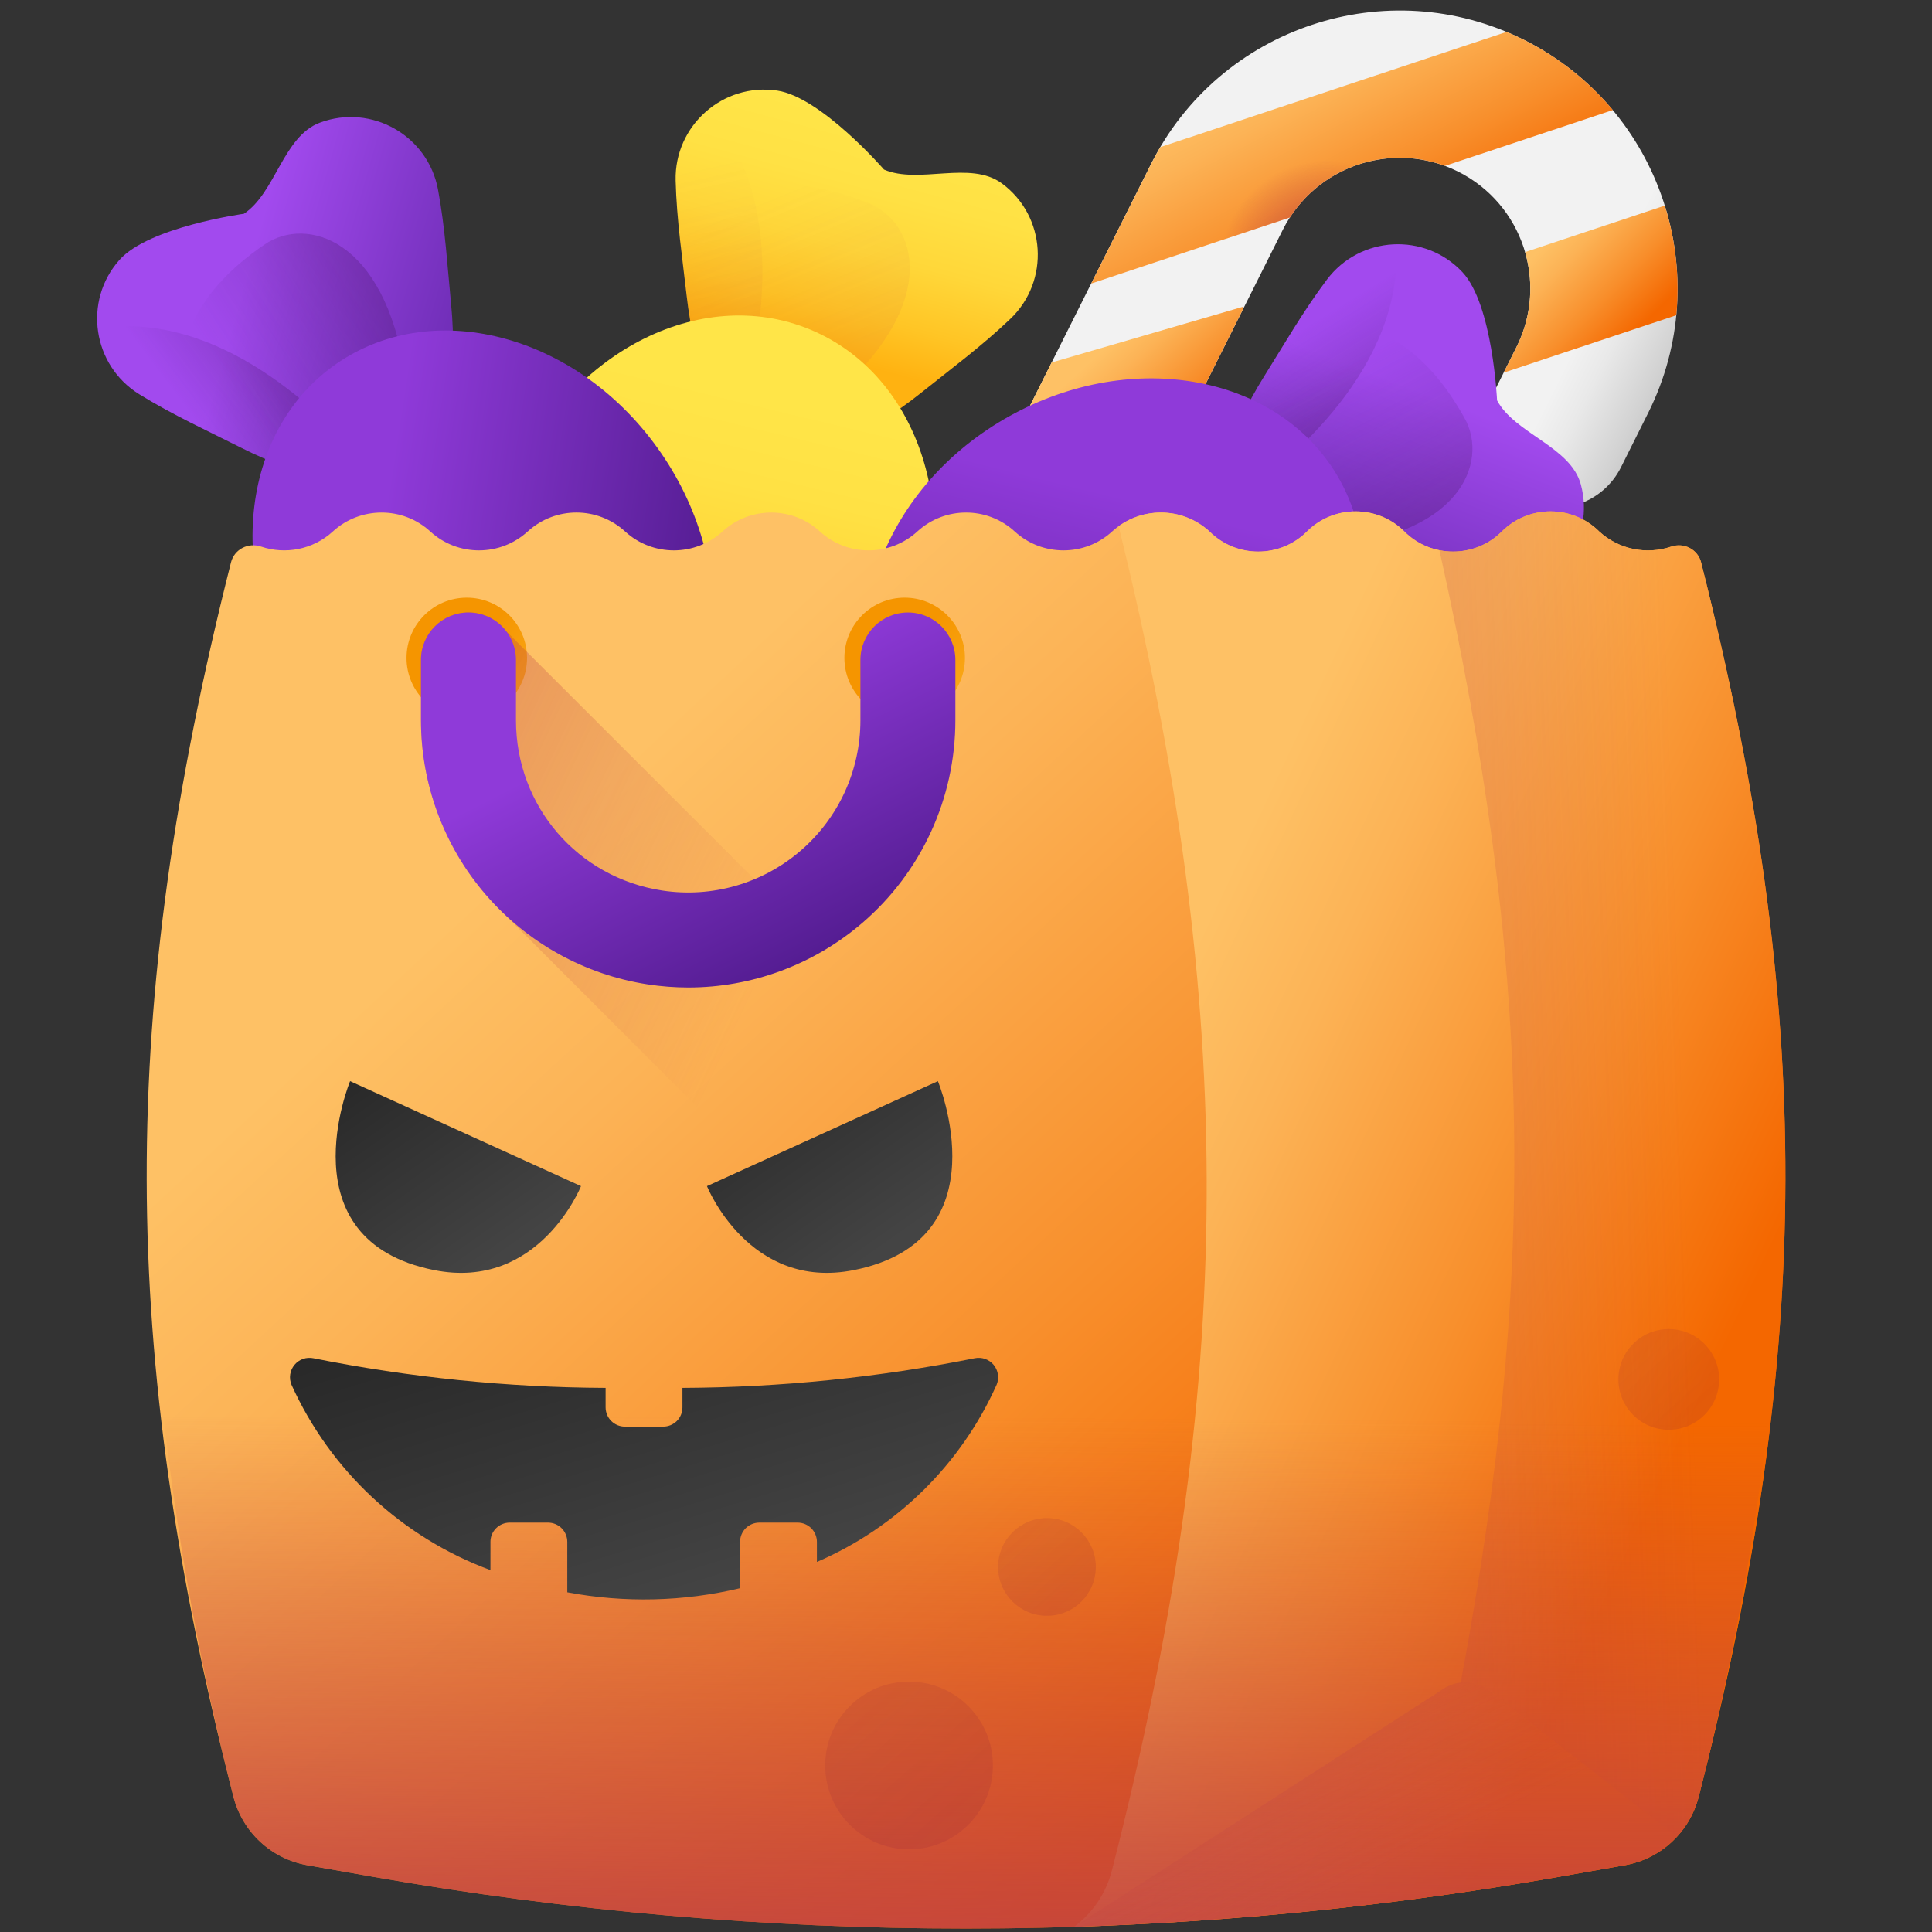 <svg width="48" height="48" viewBox="0 0 48 48" fill="none" xmlns="http://www.w3.org/2000/svg">
<rect x="0" y="0" width="48" height="48" fill="#333333" stroke="none"/>
<g clip-path="url(#clip0_13595_1458)">
<path d="M19.486 22.71L16.956 27.763L10.525 29.902C10.366 29.285 10.419 28.61 10.727 27.996L12.152 25.15L19.486 22.71Z" fill="url(#paint0_linear_13595_1458)"/>
<path d="M19.486 22.71L16.956 27.763L13.014 29.075L15.544 24.021L19.486 22.71Z" fill="url(#paint1_linear_13595_1458)"/>
<path d="M39.839 15.939L39.375 16.865C38.7 18.214 37.058 18.761 35.709 18.085C35.431 17.945 35.186 17.765 34.98 17.555L39.839 15.939Z" fill="url(#paint2_linear_13595_1458)"/>
<path d="M23.513 14.669L17.202 15.066L16.504 16.459L20.744 20.198L23.513 14.669Z" fill="url(#paint3_linear_13595_1458)"/>
<path d="M21.909 21.517C22.813 21.969 23.912 21.603 24.364 20.7L31.869 5.713C32.671 4.112 34.626 3.462 36.227 4.264C37.828 5.066 38.479 7.021 37.677 8.622L37.001 9.972C36.549 10.875 36.914 11.974 37.818 12.427C38.721 12.879 39.82 12.513 40.273 11.61L40.948 10.26C42.654 6.855 41.27 2.697 37.865 0.992C34.46 -0.713 30.303 0.67 28.597 4.075L21.092 19.061C20.64 19.965 21.006 21.064 21.909 21.517Z" fill="url(#paint4_linear_13595_1458)"/>
<path d="M40.07 2.734L35.9 4.121C34.479 3.595 32.87 4.13 32.048 5.403L27.111 7.045L28.599 4.075C28.671 3.931 28.747 3.791 28.828 3.655L37.431 0.792C37.577 0.854 37.722 0.92 37.866 0.992C38.74 1.43 39.48 2.028 40.07 2.734Z" fill="url(#paint5_linear_13595_1458)"/>
<path d="M37.357 9.259L37.677 8.622C38.057 7.862 38.111 7.021 37.89 6.263L41.361 5.108C41.635 5.98 41.736 6.907 41.647 7.832L37.357 9.259Z" fill="url(#paint6_linear_13595_1458)"/>
<path fill-rule="evenodd" clip-rule="evenodd" d="M24.879 11.5L24.844 12.194L29.267 10.909L30.899 7.649C30.896 7.639 30.892 7.629 30.889 7.619L26.128 9.006L24.879 11.5Z" fill="url(#paint7_linear_13595_1458)"/>
<path d="M35.281 3.959C35.238 3.953 35.196 3.947 35.154 3.942C35.111 3.937 35.069 3.933 35.026 3.93C35.005 3.928 34.984 3.927 34.962 3.926C34.899 3.922 34.835 3.92 34.771 3.92C34.75 3.92 34.729 3.92 34.707 3.921C34.686 3.921 34.665 3.922 34.644 3.923C34.623 3.924 34.602 3.925 34.58 3.927C34.559 3.928 34.538 3.929 34.517 3.931C34.496 3.932 34.475 3.935 34.454 3.937C34.433 3.939 34.412 3.941 34.391 3.944C34.307 3.954 34.224 3.967 34.141 3.983C34.1 3.992 34.059 4.001 34.019 4.011C33.998 4.015 33.978 4.021 33.957 4.026C33.942 4.03 33.927 4.034 33.912 4.038C33.866 4.051 33.821 4.064 33.776 4.079C33.756 4.085 33.737 4.092 33.718 4.098C33.638 4.126 33.558 4.157 33.481 4.19C33.462 4.198 33.442 4.207 33.423 4.216C33.212 4.312 33.012 4.431 32.825 4.571C32.808 4.583 32.791 4.596 32.775 4.609C32.758 4.622 32.742 4.635 32.725 4.649C32.724 4.649 32.724 4.649 32.724 4.649C32.707 4.663 32.691 4.676 32.675 4.69C32.658 4.704 32.641 4.719 32.624 4.734C32.595 4.76 32.566 4.786 32.537 4.813C32.515 4.835 32.492 4.856 32.471 4.879C32.448 4.901 32.425 4.925 32.403 4.948C32.356 4.999 32.31 5.051 32.266 5.105C32.252 5.121 32.24 5.137 32.227 5.153C32.219 5.163 32.212 5.172 32.204 5.183C32.192 5.198 32.181 5.213 32.169 5.229C32.155 5.247 32.141 5.266 32.128 5.285C32.114 5.304 32.101 5.324 32.088 5.343C32.078 5.358 32.068 5.374 32.058 5.388C32.055 5.393 32.051 5.398 32.048 5.402L29.383 6.289L30.112 4.833C30.914 3.232 32.869 2.581 34.471 3.383C34.777 3.536 35.048 3.732 35.281 3.959Z" fill="url(#paint8_radial_13595_1458)"/>
<path d="M13.659 24.648C14.693 25.031 16.93 24.205 16.93 24.205C17.871 24.295 18.694 25.445 19.664 25.314C21.015 25.132 21.877 23.769 21.468 22.469C21.175 21.537 20.756 20.626 20.413 19.797C20.091 19.02 19.741 18.444 19.392 17.917C18.524 16.607 16.68 16.402 15.547 17.49C15.091 17.928 14.622 18.413 14.138 19.101C13.622 19.834 13.013 20.631 12.523 21.476C11.838 22.654 12.38 24.173 13.659 24.648Z" fill="url(#paint9_linear_13595_1458)"/>
<path d="M15.547 17.49C15.908 17.144 16.341 16.929 16.792 16.838C16.348 19.027 15.216 22.398 12.384 23.402C12.143 22.799 12.165 22.091 12.523 21.476C13.013 20.631 13.622 19.834 14.138 19.101C14.622 18.413 15.091 17.928 15.547 17.49Z" fill="url(#paint10_linear_13595_1458)"/>
<path d="M17.027 23.29C16.143 23.192 13.721 22.817 13.283 20.302C13.574 19.886 13.869 19.484 14.139 19.101C14.623 18.413 15.092 17.928 15.548 17.49C16.184 16.88 17.042 16.676 17.827 16.846C17.827 16.846 18.375 18.199 18.586 18.797C19.73 22.026 18.271 23.428 17.027 23.29Z" fill="url(#paint11_linear_13595_1458)"/>
<path d="M13.49 24.576L20.161 19.238C19.912 18.729 19.651 18.31 19.392 17.917C18.524 16.607 16.68 16.402 15.547 17.49C15.091 17.928 14.622 18.413 14.138 19.101C13.622 19.834 13.013 20.631 12.523 21.476C11.869 22.601 12.334 24.035 13.49 24.576Z" fill="url(#paint12_linear_13595_1458)"/>
<path d="M20.035 21.597C21.01 20.644 20.888 19.035 19.782 18.237C18.99 17.666 18.11 17.186 17.34 16.726C16.618 16.294 15.992 16.042 15.398 15.828C13.919 15.296 12.318 16.233 12.059 17.783C11.955 18.407 11.87 19.076 11.892 19.916C11.916 20.812 11.904 21.815 12.016 22.785C12.171 24.14 13.513 25.034 14.822 24.65C15.881 24.34 17.18 22.341 17.18 22.341C17.989 21.851 19.336 22.281 20.035 21.597Z" fill="url(#paint13_linear_13595_1458)"/>
<path d="M12.059 17.783C12.142 17.289 12.361 16.858 12.668 16.516C13.621 18.536 14.726 21.916 13.056 24.413C12.502 24.073 12.097 23.492 12.016 22.785C11.905 21.815 11.917 20.812 11.892 19.916C11.869 19.075 11.955 18.407 12.059 17.783Z" fill="url(#paint14_linear_13595_1458)"/>
<path d="M16.711 21.55C15.943 22 13.777 23.146 11.924 21.391C11.908 20.884 11.905 20.385 11.892 19.916C11.869 19.075 11.955 18.407 12.059 17.783C12.204 16.914 12.771 16.238 13.502 15.905C13.502 15.905 14.75 16.663 15.277 17.015C18.123 18.921 17.791 20.918 16.711 21.55Z" fill="url(#paint15_linear_13595_1458)"/>
<path d="M14.644 24.694L16.804 16.428C16.3 16.168 15.841 15.988 15.398 15.828C13.919 15.296 12.318 16.233 12.059 17.783C11.955 18.407 11.87 19.076 11.892 19.916C11.916 20.812 11.904 21.815 12.016 22.785C12.164 24.079 13.394 24.951 14.644 24.694Z" fill="url(#paint16_linear_13595_1458)"/>
<path d="M24.893 4.558C25.99 5.368 26.089 6.978 25.104 7.92C24.399 8.595 23.592 9.192 22.893 9.753C22.237 10.28 21.653 10.615 21.093 10.91C19.702 11.64 17.987 10.932 17.518 9.432C17.329 8.829 17.152 8.178 17.059 7.342C16.959 6.451 16.81 5.46 16.786 4.484C16.754 3.12 17.961 2.05 19.309 2.25C20.401 2.412 21.963 4.213 21.963 4.213C22.831 4.587 24.107 3.976 24.893 4.558Z" fill="url(#paint17_linear_13595_1458)"/>
<path opacity="0.2" d="M17.516 9.432C17.666 9.91 17.942 10.307 18.294 10.603C18.959 8.471 19.59 4.972 17.592 2.728C17.09 3.141 16.769 3.772 16.785 4.483C16.809 5.46 16.958 6.451 17.058 7.342C17.151 8.178 17.328 8.829 17.516 9.432Z" fill="url(#paint18_linear_13595_1458)"/>
<path opacity="0.2" d="M21.607 5.062C20.785 4.722 18.482 3.884 16.888 5.877C16.942 6.382 17.007 6.876 17.059 7.343C17.152 8.178 17.329 8.829 17.518 9.432C17.781 10.273 18.436 10.865 19.205 11.094C19.205 11.094 20.337 10.172 20.81 9.75C23.367 7.471 22.764 5.54 21.607 5.062Z" fill="url(#paint19_linear_13595_1458)"/>
<path d="M15.233 20.024C12.489 18.89 11.36 15.321 12.711 12.052C14.062 8.783 17.381 7.052 20.125 8.186C22.869 9.32 23.998 12.889 22.647 16.158C21.297 19.427 17.977 21.158 15.233 20.024Z" fill="url(#paint20_linear_13595_1458)"/>
<path d="M11.191 9.701C11.251 9.071 11.29 8.398 11.208 7.561C11.12 6.669 11.062 5.668 10.882 4.708C10.631 3.367 9.229 2.571 7.951 3.046C7.034 3.386 6.848 4.788 6.06 5.311C6.06 5.311 3.698 5.634 2.966 6.459C2.061 7.479 2.297 9.074 3.456 9.793C4.286 10.307 5.198 10.724 5.999 11.128C6.749 11.507 7.391 11.715 7.999 11.886C9.512 12.313 11.043 11.265 11.191 9.701Z" fill="url(#paint21_linear_13595_1458)"/>
<path opacity="0.4" d="M7.998 11.886C8.48 12.022 8.963 12.008 9.404 11.876C7.982 10.153 5.398 7.712 2.426 8.158C2.497 8.804 2.85 9.418 3.455 9.793C4.285 10.307 5.197 10.724 5.998 11.128C6.748 11.507 7.39 11.715 7.998 11.886Z" fill="url(#paint22_linear_13595_1458)"/>
<path opacity="0.4" d="M6.576 6.073C5.842 6.575 3.882 8.046 4.678 10.47C5.13 10.701 5.58 10.916 5.999 11.128C6.75 11.507 7.391 11.715 8 11.887C8.847 12.126 9.701 11.902 10.313 11.383C10.313 11.383 10.16 9.931 10.066 9.304C9.556 5.917 7.609 5.366 6.576 6.073Z" fill="url(#paint23_linear_13595_1458)"/>
<path d="M15.616 19.591C13.167 21.269 9.561 20.262 7.563 17.344C5.565 14.426 5.93 10.7 8.38 9.023C10.83 7.346 14.436 8.352 16.434 11.27C18.432 14.188 18.066 17.914 15.616 19.591Z" fill="url(#paint24_linear_13595_1458)"/>
<path d="M15.523 14.63C15.402 14.425 15.138 14.355 14.932 14.476C14.726 14.596 14.658 14.861 14.778 15.067C14.899 15.273 15.163 15.341 15.369 15.221C15.575 15.101 15.644 14.836 15.523 14.63Z" fill="white"/>
<path d="M32.351 14.655C32.973 14.772 33.639 14.872 34.48 14.867C35.377 14.862 36.379 14.895 37.352 14.804C38.709 14.678 39.631 13.354 39.276 12.038C39.021 11.094 37.642 10.78 37.194 9.948C37.194 9.948 37.088 7.566 36.333 6.761C35.401 5.767 33.79 5.855 32.969 6.944C32.381 7.723 31.882 8.593 31.406 9.353C30.96 10.066 30.694 10.685 30.467 11.276C29.904 12.743 30.807 14.363 32.351 14.655Z" fill="url(#paint25_linear_13595_1458)"/>
<path opacity="0.4" d="M30.467 11.276C30.288 11.743 30.258 12.226 30.349 12.676C32.195 11.419 34.862 9.069 34.691 6.069C34.041 6.08 33.398 6.375 32.969 6.943C32.381 7.723 31.882 8.593 31.406 9.353C30.96 10.066 30.694 10.685 30.467 11.276Z" fill="url(#paint26_linear_13595_1458)"/>
<path opacity="0.4" d="M36.388 10.391C35.955 9.614 34.67 7.527 32.183 8.098C31.912 8.527 31.656 8.955 31.407 9.353C30.96 10.066 30.695 10.685 30.468 11.275C30.152 12.098 30.297 12.968 30.758 13.626C30.758 13.626 32.218 13.606 32.851 13.57C36.271 13.373 36.997 11.484 36.388 10.391Z" fill="url(#paint27_linear_13595_1458)"/>
<path d="M22.097 18.156C20.651 15.564 21.983 12.065 25.072 10.343C28.161 8.62 31.838 9.326 33.283 11.919C34.729 14.512 33.397 18.011 30.308 19.733C27.219 21.456 23.542 20.75 22.097 18.156Z" fill="url(#paint28_linear_13595_1458)"/>
<path d="M40.369 46.341L38.734 46.629C28.987 48.343 19.016 48.343 9.269 46.629L7.634 46.341C6.741 46.184 6.024 45.518 5.799 44.639C2.946 33.513 2.927 25.102 5.739 13.972C5.822 13.646 6.165 13.472 6.484 13.579C7.086 13.783 7.774 13.658 8.27 13.204C8.612 12.89 9.046 12.734 9.481 12.734C9.914 12.734 10.348 12.89 10.69 13.204C11.033 13.518 11.466 13.674 11.9 13.674C12.334 13.674 12.767 13.518 13.11 13.204H13.111C13.796 12.577 14.845 12.577 15.53 13.204C15.873 13.518 16.307 13.674 16.741 13.674C17.174 13.674 17.608 13.518 17.951 13.204C18.294 12.89 18.726 12.734 19.161 12.734C19.595 12.734 20.028 12.89 20.37 13.204C20.713 13.518 21.147 13.674 21.58 13.674C22.014 13.674 22.449 13.518 22.791 13.204C23.133 12.89 23.568 12.734 24.001 12.734C24.434 12.734 24.868 12.89 25.21 13.204C25.553 13.518 25.987 13.674 26.421 13.674C26.855 13.674 27.288 13.518 27.631 13.204C27.973 12.89 28.407 12.734 28.841 12.734C29.275 12.734 29.708 12.89 30.05 13.204L30.052 13.205C30.717 13.871 31.806 13.871 32.471 13.205L32.472 13.204C33.137 12.539 34.226 12.539 34.891 13.204L34.892 13.205C35.558 13.871 36.647 13.871 37.312 13.205L37.313 13.204C37.978 12.539 39.067 12.539 39.732 13.204L39.733 13.205C40.23 13.659 40.917 13.784 41.519 13.581C41.838 13.473 42.181 13.647 42.264 13.973C45.076 25.103 45.056 33.514 42.204 44.639C41.979 45.518 41.262 46.184 40.369 46.341Z" fill="url(#paint29_linear_13595_1458)"/>
<path d="M42.263 13.973C42.181 13.646 41.837 13.472 41.518 13.581C40.916 13.784 40.229 13.659 39.733 13.205L39.732 13.204C39.066 12.539 37.978 12.539 37.312 13.204L37.311 13.205C36.646 13.87 35.557 13.87 34.892 13.205L34.891 13.204C34.225 12.539 33.137 12.539 32.471 13.204L32.47 13.205C31.805 13.87 30.716 13.87 30.05 13.205L30.049 13.204C29.707 12.89 29.274 12.734 28.84 12.734C28.471 12.734 28.105 12.848 27.792 13.074C30.763 25.112 30.709 34.444 27.625 46.471C27.479 47.043 27.14 47.532 26.684 47.871C30.717 47.744 34.744 47.33 38.733 46.629L40.368 46.341C41.261 46.184 41.978 45.518 42.203 44.639C45.055 33.514 45.075 25.103 42.263 13.973Z" fill="url(#paint30_linear_13595_1458)"/>
<path d="M35.07 47.191C35.071 47.191 35.072 47.19 35.073 47.19C35.072 47.19 35.071 47.19 35.07 47.191Z" fill="url(#paint31_linear_13595_1458)"/>
<path d="M40.546 46.303C40.488 46.318 40.429 46.331 40.369 46.342C40.429 46.331 40.488 46.318 40.546 46.303Z" fill="url(#paint32_linear_13595_1458)"/>
<path d="M42.263 13.973C42.18 13.646 41.836 13.472 41.517 13.581C40.916 13.784 40.228 13.659 39.732 13.205L39.731 13.204C39.066 12.539 37.977 12.539 37.312 13.204L37.31 13.205C36.892 13.624 36.305 13.779 35.762 13.67C38.052 23.976 38.227 31.468 36.291 41.802C36.542 41.773 36.8 41.84 37.008 42.003L41.658 45.637C41.616 45.682 41.573 45.726 41.528 45.768C41.851 45.471 42.089 45.082 42.203 44.639C45.055 33.514 45.075 25.103 42.263 13.973Z" fill="url(#paint33_linear_13595_1458)"/>
<path d="M4.064 35.201C4.419 38.361 4.997 41.512 5.799 44.639C6.024 45.518 6.741 46.184 7.634 46.341L9.269 46.629C19.015 48.343 28.987 48.343 38.734 46.629L40.368 46.341C41.261 46.184 41.978 45.518 42.204 44.639C43.006 41.511 43.584 38.361 43.938 35.201H4.064V35.201Z" fill="url(#paint34_linear_13595_1458)"/>
<path d="M40.368 46.342C40.874 46.252 41.323 46 41.659 45.638L37.008 42.003C36.68 41.746 36.224 41.725 35.874 41.951L26.684 47.871C30.717 47.744 34.744 47.33 38.733 46.629L40.368 46.342Z" fill="url(#paint35_linear_13595_1458)"/>
<path opacity="0.8" d="M22.585 45.946C23.735 45.946 24.668 45.013 24.668 43.862C24.668 42.712 23.735 41.779 22.585 41.779C21.435 41.779 20.502 42.712 20.502 43.862C20.502 45.013 21.435 45.946 22.585 45.946Z" fill="url(#paint36_linear_13595_1458)"/>
<path d="M23.974 16.346C23.974 17.173 23.303 17.843 22.476 17.843C21.649 17.843 20.979 17.173 20.979 16.346C20.979 15.519 21.649 14.849 22.476 14.849C23.303 14.849 23.974 15.519 23.974 16.346Z" fill="url(#paint37_linear_13595_1458)"/>
<path d="M13.094 16.346C13.094 17.173 12.424 17.843 11.597 17.843C10.77 17.843 10.1 17.173 10.1 16.346C10.1 15.519 10.77 14.849 11.597 14.849C12.424 14.849 13.094 15.519 13.094 16.346Z" fill="url(#paint38_linear_13595_1458)"/>
<path opacity="0.5" d="M23.27 33.452C24.281 34.511 25.618 35.21 27.071 35.432C27.406 35.483 27.741 35.508 28.075 35.508C29.651 35.508 31.185 34.947 32.398 33.905C33.868 32.643 34.711 30.807 34.711 28.869V27.372C34.711 26.991 34.531 26.654 34.251 26.438L23.491 15.678C23.275 15.398 22.938 15.217 22.557 15.217C21.905 15.217 21.377 15.745 21.377 16.397V24.476L12.573 15.678C12.357 15.398 12.02 15.217 11.639 15.217C10.987 15.217 10.459 15.745 10.459 16.397V17.894C10.459 19.481 11.028 21.017 12.062 22.22C12.204 22.386 12.354 22.543 12.511 22.692L23.27 33.452Z" fill="url(#paint39_linear_13595_1458)"/>
<path fill-rule="evenodd" clip-rule="evenodd" d="M15.046 34.482C12.609 34.471 10.179 34.224 7.789 33.746C7.703 33.728 7.613 33.733 7.53 33.762C7.446 33.791 7.373 33.842 7.316 33.91C7.26 33.978 7.223 34.061 7.21 34.148C7.197 34.235 7.209 34.325 7.243 34.406C7.721 35.462 8.404 36.413 9.252 37.203C10.101 37.993 11.097 38.607 12.185 39.009V38.306C12.185 38.18 12.235 38.059 12.325 37.969C12.414 37.88 12.535 37.83 12.661 37.829H13.617C13.743 37.83 13.865 37.88 13.954 37.969C14.043 38.059 14.094 38.18 14.094 38.306V39.56C15.516 39.827 16.979 39.793 18.387 39.458V38.306C18.387 38.18 18.437 38.059 18.526 37.969C18.616 37.88 18.737 37.83 18.863 37.829H19.819C19.945 37.83 20.066 37.88 20.156 37.969C20.245 38.059 20.295 38.18 20.296 38.306V38.806C22.282 37.95 23.875 36.38 24.76 34.406C24.794 34.325 24.806 34.235 24.793 34.148C24.78 34.061 24.743 33.978 24.687 33.91C24.631 33.842 24.557 33.791 24.473 33.762C24.39 33.733 24.3 33.728 24.214 33.746C21.824 34.224 19.393 34.471 16.955 34.482V34.967C16.955 35.093 16.905 35.215 16.816 35.304C16.726 35.393 16.605 35.444 16.479 35.444H15.523C15.397 35.444 15.276 35.393 15.186 35.304C15.097 35.215 15.047 35.093 15.046 34.967V34.482Z" fill="url(#paint40_linear_13595_1458)"/>
<path d="M17.564 29.469L23.302 26.861C23.302 26.861 24.939 30.811 21.215 31.555C18.608 32.077 17.564 29.469 17.564 29.469Z" fill="url(#paint41_linear_13595_1458)"/>
<path d="M14.435 29.469L8.698 26.861C8.698 26.861 7.061 30.811 10.784 31.555C13.392 32.077 14.435 29.469 14.435 29.469Z" fill="url(#paint42_linear_13595_1458)"/>
<path opacity="0.8" d="M26.011 40.144C26.682 40.144 27.225 39.601 27.225 38.93C27.225 38.26 26.682 37.716 26.011 37.716C25.34 37.716 24.797 38.26 24.797 38.93C24.797 39.601 25.34 40.144 26.011 40.144Z" fill="url(#paint43_linear_13595_1458)"/>
<path opacity="0.8" d="M41.46 35.522C42.151 35.522 42.712 34.962 42.712 34.271C42.712 33.58 42.151 33.02 41.46 33.02C40.769 33.02 40.209 33.58 40.209 34.271C40.209 34.962 40.769 35.522 41.46 35.522Z" fill="url(#paint44_linear_13595_1458)"/>
<path d="M17.1 24.534C16.766 24.534 16.431 24.508 16.096 24.457C14.528 24.218 13.095 23.423 12.062 22.22C11.028 21.017 10.459 19.481 10.459 17.894V16.397C10.459 15.745 10.987 15.217 11.639 15.217C12.29 15.217 12.819 15.745 12.819 16.397V17.894C12.819 20.024 14.347 21.803 16.452 22.125C17.687 22.313 18.938 21.954 19.886 21.14C20.834 20.326 21.377 19.143 21.377 17.894V16.397C21.377 15.745 21.905 15.217 22.557 15.217C23.209 15.217 23.736 15.745 23.736 16.397V17.894C23.736 19.832 22.893 21.668 21.424 22.93C20.21 23.972 18.676 24.534 17.1 24.534Z" fill="url(#paint45_linear_13595_1458)"/>
</g>
<defs>
<linearGradient id="paint0_linear_13595_1458" x1="24.723" y1="31.173" x2="30.054" y2="33.843" gradientUnits="userSpaceOnUse">
<stop stop-color="#FF4C54"/>
<stop offset="0.49" stop-color="#FD4C54"/>
<stop offset="0.667" stop-color="#F64A52"/>
<stop offset="0.793" stop-color="#EB484F"/>
<stop offset="0.895" stop-color="#DA454B"/>
<stop offset="0.981" stop-color="#C44046"/>
<stop offset="1" stop-color="#BE3F45"/>
</linearGradient>
<linearGradient id="paint1_linear_13595_1458" x1="19.215" y1="27.132" x2="15.707" y2="25.666" gradientUnits="userSpaceOnUse">
<stop stop-color="#BE3F45"/>
<stop offset="0.899" stop-color="#BE3F45" stop-opacity="0.102"/>
<stop offset="1" stop-color="#BE3F45" stop-opacity="0"/>
</linearGradient>
<linearGradient id="paint2_linear_13595_1458" x1="33.009" y1="14.625" x2="38.34" y2="17.296" gradientUnits="userSpaceOnUse">
<stop stop-color="#FF4C54"/>
<stop offset="0.49" stop-color="#FD4C54"/>
<stop offset="0.667" stop-color="#F64A52"/>
<stop offset="0.793" stop-color="#EB484F"/>
<stop offset="0.895" stop-color="#DA454B"/>
<stop offset="0.981" stop-color="#C44046"/>
<stop offset="1" stop-color="#BE3F45"/>
</linearGradient>
<linearGradient id="paint3_linear_13595_1458" x1="22.293" y1="17.744" x2="19.556" y2="15.133" gradientUnits="userSpaceOnUse">
<stop stop-color="#C3C3C3" stop-opacity="0"/>
<stop offset="0.052" stop-color="#BDBCBC" stop-opacity="0.051"/>
<stop offset="0.306" stop-color="#A39F9D" stop-opacity="0.306"/>
<stop offset="0.554" stop-color="#918B86" stop-opacity="0.553"/>
<stop offset="0.79" stop-color="#867E79" stop-opacity="0.788"/>
<stop offset="1" stop-color="#827A74"/>
</linearGradient>
<linearGradient id="paint4_linear_13595_1458" x1="36.205" y1="14.419" x2="38.744" y2="15.69" gradientUnits="userSpaceOnUse">
<stop stop-color="#F2F2F2"/>
<stop offset="0.29" stop-color="#E9E9E9"/>
<stop offset="0.751" stop-color="#D2D2D2"/>
<stop offset="1" stop-color="#C3C3C3"/>
</linearGradient>
<linearGradient id="paint5_linear_13595_1458" x1="28.985" y1="2.869" x2="31.752" y2="8.221" gradientUnits="userSpaceOnUse">
<stop stop-color="#FEC165"/>
<stop offset="0.209" stop-color="#FCB356"/>
<stop offset="0.616" stop-color="#F88F2C"/>
<stop offset="1" stop-color="#F46700"/>
</linearGradient>
<linearGradient id="paint6_linear_13595_1458" x1="37.982" y1="6.486" x2="40.233" y2="8.673" gradientUnits="userSpaceOnUse">
<stop stop-color="#FEC165"/>
<stop offset="0.209" stop-color="#FCB356"/>
<stop offset="0.616" stop-color="#F88F2C"/>
<stop offset="1" stop-color="#F46700"/>
</linearGradient>
<linearGradient id="paint7_linear_13595_1458" x1="27.065" y1="8.998" x2="29.306" y2="11.463" gradientUnits="userSpaceOnUse">
<stop stop-color="#FEC165"/>
<stop offset="0.209" stop-color="#FCB356"/>
<stop offset="0.616" stop-color="#F88F2C"/>
<stop offset="1" stop-color="#F46700"/>
</linearGradient>
<radialGradient id="paint8_radial_13595_1458" cx="0" cy="0" r="1" gradientUnits="userSpaceOnUse" gradientTransform="translate(32.96 6.637) rotate(26.604) scale(2.654)">
<stop stop-color="#BE3F45"/>
<stop offset="0.899" stop-color="#BE3F45" stop-opacity="0.102"/>
<stop offset="1" stop-color="#BE3F45" stop-opacity="0"/>
</radialGradient>
<linearGradient id="paint9_linear_13595_1458" x1="19.422" y1="21.138" x2="11.555" y2="20.493" gradientUnits="userSpaceOnUse">
<stop stop-color="#FAA4BD"/>
<stop offset="0.319" stop-color="#F88DB6"/>
<stop offset="0.967" stop-color="#F563A9"/>
</linearGradient>
<linearGradient id="paint10_linear_13595_1458" x1="13.496" y1="19.95" x2="17.015" y2="20.499" gradientUnits="userSpaceOnUse">
<stop stop-color="#F563A9" stop-opacity="0"/>
<stop offset="1" stop-color="#A4508B"/>
</linearGradient>
<linearGradient id="paint11_linear_13595_1458" x1="15.238" y1="21.854" x2="20.646" y2="16.444" gradientUnits="userSpaceOnUse">
<stop stop-color="#F563A9" stop-opacity="0"/>
<stop offset="1" stop-color="#A4508B"/>
</linearGradient>
<linearGradient id="paint12_linear_13595_1458" x1="14.979" y1="21.697" x2="19.57" y2="16.286" gradientUnits="userSpaceOnUse">
<stop stop-color="#F563A9" stop-opacity="0"/>
<stop offset="1" stop-color="#A4508B"/>
</linearGradient>
<linearGradient id="paint13_linear_13595_1458" x1="13.305" y1="19.808" x2="21.212" y2="22.692" gradientUnits="userSpaceOnUse">
<stop stop-color="#8EE388"/>
<stop offset="1" stop-color="#CFFFB4"/>
</linearGradient>
<linearGradient id="paint14_linear_13595_1458" x1="11.885" y1="20.98" x2="15.034" y2="19.319" gradientUnits="userSpaceOnUse">
<stop stop-color="#53D6BE" stop-opacity="0"/>
<stop offset="1" stop-color="#4E6D79"/>
</linearGradient>
<linearGradient id="paint15_linear_13595_1458" x1="14.581" y1="20.353" x2="15.685" y2="12.784" gradientUnits="userSpaceOnUse">
<stop stop-color="#53D6BE" stop-opacity="0"/>
<stop offset="1" stop-color="#4E6D79"/>
</linearGradient>
<linearGradient id="paint16_linear_13595_1458" x1="14.117" y1="21.495" x2="14.566" y2="14.414" gradientUnits="userSpaceOnUse">
<stop stop-color="#53D6BE" stop-opacity="0"/>
<stop offset="1" stop-color="#4E6D79"/>
</linearGradient>
<linearGradient id="paint17_linear_13595_1458" x1="20.225" y1="2.552" x2="18.668" y2="8.353" gradientUnits="userSpaceOnUse">
<stop stop-color="#FFE548"/>
<stop offset="0.276" stop-color="#FFE144"/>
<stop offset="0.541" stop-color="#FFD739"/>
<stop offset="0.799" stop-color="#FFC525"/>
<stop offset="1" stop-color="#FFB211"/>
</linearGradient>
<linearGradient id="paint18_linear_13595_1458" x1="19.012" y1="8.508" x2="17.39" y2="1.152" gradientUnits="userSpaceOnUse">
<stop stop-color="#BE3F45" stop-opacity="0.41"/>
<stop offset="0.616" stop-color="#BE3F45" stop-opacity="0"/>
</linearGradient>
<linearGradient id="paint19_linear_13595_1458" x1="20.398" y1="8.876" x2="17.827" y2="2.593" gradientUnits="userSpaceOnUse">
<stop stop-color="#BE3F45" stop-opacity="0.41"/>
<stop offset="0.616" stop-color="#BE3F45" stop-opacity="0"/>
</linearGradient>
<linearGradient id="paint20_linear_13595_1458" x1="17.484" y1="9.496" x2="15.626" y2="17.264" gradientUnits="userSpaceOnUse">
<stop stop-color="#FFE548"/>
<stop offset="0.276" stop-color="#FFE144"/>
<stop offset="0.541" stop-color="#FFD739"/>
<stop offset="0.799" stop-color="#FFC525"/>
<stop offset="1" stop-color="#FFB211"/>
</linearGradient>
<linearGradient id="paint21_linear_13595_1458" x1="6.108" y1="6.83" x2="12.759" y2="8.715" gradientUnits="userSpaceOnUse">
<stop stop-color="#A24AEE"/>
<stop offset="1" stop-color="#6226A8"/>
</linearGradient>
<linearGradient id="paint22_linear_13595_1458" x1="5.032" y1="10.681" x2="7.877" y2="8.541" gradientUnits="userSpaceOnUse">
<stop stop-color="#411973" stop-opacity="0"/>
<stop offset="1" stop-color="#440F51"/>
</linearGradient>
<linearGradient id="paint23_linear_13595_1458" x1="6.333" y1="10.431" x2="11.616" y2="6.984" gradientUnits="userSpaceOnUse">
<stop stop-color="#411973" stop-opacity="0"/>
<stop offset="1" stop-color="#440F51"/>
</linearGradient>
<linearGradient id="paint24_linear_13595_1458" x1="9.568" y1="12.594" x2="18.88" y2="14.012" gradientUnits="userSpaceOnUse">
<stop stop-color="#8F3AD9"/>
<stop offset="1" stop-color="#4D1989"/>
</linearGradient>
<linearGradient id="paint25_linear_13595_1458" x1="35.676" y1="9.856" x2="33.189" y2="16.306" gradientUnits="userSpaceOnUse">
<stop stop-color="#A24AEE"/>
<stop offset="1" stop-color="#6226A8"/>
</linearGradient>
<linearGradient id="paint26_linear_13595_1458" x1="31.94" y1="8.432" x2="33.81" y2="11.462" gradientUnits="userSpaceOnUse">
<stop stop-color="#411973" stop-opacity="0"/>
<stop offset="1" stop-color="#440F51"/>
</linearGradient>
<linearGradient id="paint27_linear_13595_1458" x1="32.071" y1="9.749" x2="35.019" y2="15.326" gradientUnits="userSpaceOnUse">
<stop stop-color="#411973" stop-opacity="0"/>
<stop offset="1" stop-color="#440F51"/>
</linearGradient>
<linearGradient id="paint28_linear_13595_1458" x1="29.618" y1="12.774" x2="27.353" y2="21.917" gradientUnits="userSpaceOnUse">
<stop stop-color="#8F3AD9"/>
<stop offset="1" stop-color="#4D1989"/>
</linearGradient>
<linearGradient id="paint29_linear_13595_1458" x1="9.532" y1="24.396" x2="28.572" y2="44.948" gradientUnits="userSpaceOnUse">
<stop stop-color="#FEC165"/>
<stop offset="0.209" stop-color="#FCB356"/>
<stop offset="0.616" stop-color="#F88F2C"/>
<stop offset="1" stop-color="#F46700"/>
</linearGradient>
<linearGradient id="paint30_linear_13595_1458" x1="29.239" y1="24.381" x2="43.907" y2="31.263" gradientUnits="userSpaceOnUse">
<stop stop-color="#FEC165"/>
<stop offset="0.209" stop-color="#FCB356"/>
<stop offset="0.616" stop-color="#F88F2C"/>
<stop offset="1" stop-color="#F46700"/>
</linearGradient>
<linearGradient id="paint31_linear_13595_1458" x1="42.548" y1="46.92" x2="20.181" y2="47.73" gradientUnits="userSpaceOnUse">
<stop stop-color="#BE3F45" stop-opacity="0"/>
<stop offset="1" stop-color="#BE3F45"/>
</linearGradient>
<linearGradient id="paint32_linear_13595_1458" x1="42.526" y1="46.247" x2="15.591" y2="47.223" gradientUnits="userSpaceOnUse">
<stop stop-color="#BE3F45" stop-opacity="0"/>
<stop offset="1" stop-color="#BE3F45"/>
</linearGradient>
<linearGradient id="paint33_linear_13595_1458" x1="41.851" y1="27.67" x2="14.917" y2="28.645" gradientUnits="userSpaceOnUse">
<stop stop-color="#BE3F45" stop-opacity="0"/>
<stop offset="1" stop-color="#BE3F45"/>
</linearGradient>
<linearGradient id="paint34_linear_13595_1458" x1="25.711" y1="35.201" x2="25.59" y2="50.651" gradientUnits="userSpaceOnUse">
<stop stop-color="#BE3F45" stop-opacity="0"/>
<stop offset="1" stop-color="#BE3F45"/>
</linearGradient>
<linearGradient id="paint35_linear_13595_1458" x1="34.068" y1="46.536" x2="28.317" y2="34.295" gradientUnits="userSpaceOnUse">
<stop stop-color="#BE3F45" stop-opacity="0"/>
<stop offset="1" stop-color="#BE3F45"/>
</linearGradient>
<linearGradient id="paint36_linear_13595_1458" x1="10.268" y1="30.191" x2="69.592" y2="96.036" gradientUnits="userSpaceOnUse">
<stop stop-color="#972437" stop-opacity="0"/>
<stop offset="1" stop-color="#972437"/>
</linearGradient>
<linearGradient id="paint37_linear_13595_1458" x1="24.759" y1="18.629" x2="22.353" y2="16.223" gradientUnits="userSpaceOnUse">
<stop stop-color="#FFB92D"/>
<stop offset="1" stop-color="#F59500"/>
</linearGradient>
<linearGradient id="paint38_linear_13595_1458" x1="13.88" y1="18.629" x2="11.474" y2="16.223" gradientUnits="userSpaceOnUse">
<stop stop-color="#FFB92D"/>
<stop offset="1" stop-color="#F59500"/>
</linearGradient>
<linearGradient id="paint39_linear_13595_1458" x1="18.095" y1="25.998" x2="4.912" y2="19.763" gradientUnits="userSpaceOnUse">
<stop stop-color="#BE3F45" stop-opacity="0"/>
<stop offset="1" stop-color="#BE3F45"/>
</linearGradient>
<linearGradient id="paint40_linear_13595_1458" x1="3.292" y1="31.74" x2="6.741" y2="42.998" gradientUnits="userSpaceOnUse">
<stop stop-color="#1E1E1E"/>
<stop offset="1" stop-color="#444444"/>
</linearGradient>
<linearGradient id="paint41_linear_13595_1458" x1="16.209" y1="25.278" x2="20.803" y2="31.827" gradientUnits="userSpaceOnUse">
<stop stop-color="#1E1E1E"/>
<stop offset="1" stop-color="#444444"/>
</linearGradient>
<linearGradient id="paint42_linear_13595_1458" x1="6.984" y1="25.278" x2="11.579" y2="31.827" gradientUnits="userSpaceOnUse">
<stop stop-color="#1E1E1E"/>
<stop offset="1" stop-color="#444444"/>
</linearGradient>
<linearGradient id="paint43_linear_13595_1458" x1="18.831" y1="30.961" x2="53.411" y2="69.342" gradientUnits="userSpaceOnUse">
<stop stop-color="#972437" stop-opacity="0"/>
<stop offset="1" stop-color="#972437"/>
</linearGradient>
<linearGradient id="paint44_linear_13595_1458" x1="34.061" y1="26.059" x2="69.697" y2="65.612" gradientUnits="userSpaceOnUse">
<stop stop-color="#972437" stop-opacity="0"/>
<stop offset="1" stop-color="#972437"/>
</linearGradient>
<linearGradient id="paint45_linear_13595_1458" x1="16.206" y1="17.774" x2="19.853" y2="24.964" gradientUnits="userSpaceOnUse">
<stop stop-color="#8F3AD9"/>
<stop offset="1" stop-color="#4D1989"/>
</linearGradient>
<clipPath id="clip0_13595_1458">
<rect width="48" height="48" fill="white"/>
</clipPath>
</defs>
</svg>
